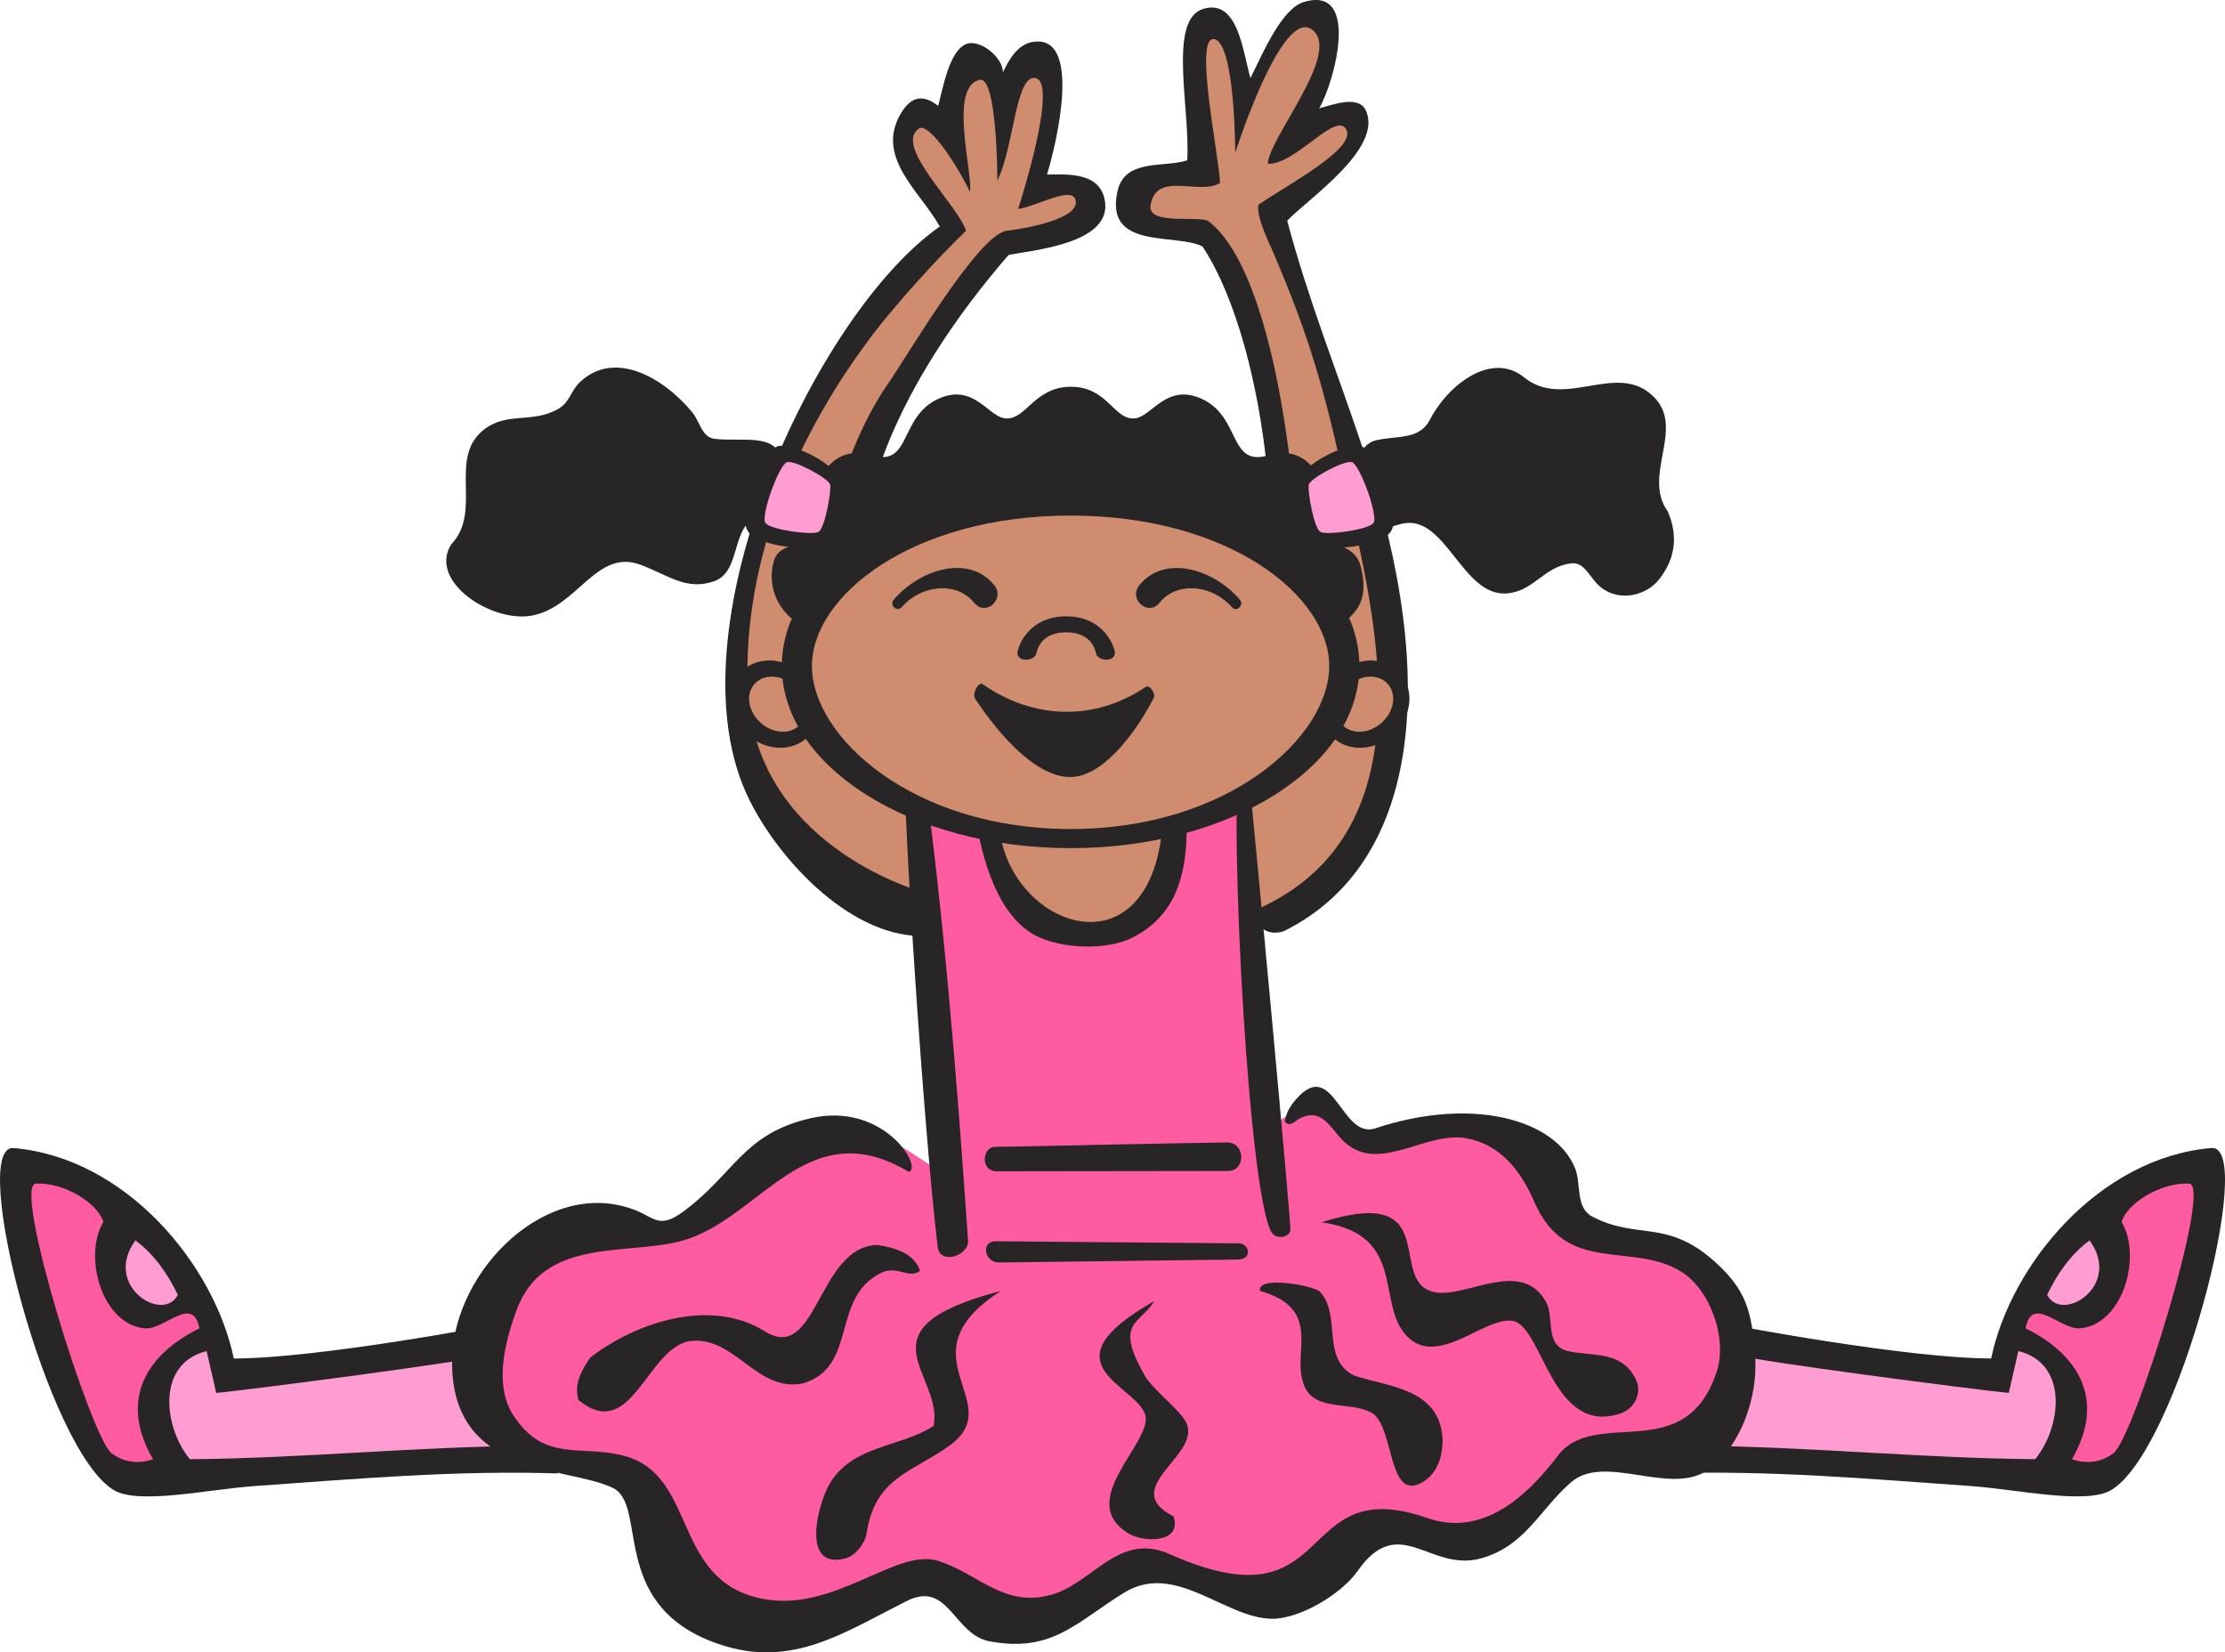 <svg version="1.1" xmlns="http://www.w3.org/2000/svg" xmlns:xlink="http://www.w3.org/1999/xlink" width="119.005" height="88.37" viewBox="0,0,119.005,88.37"><g transform="translate(-180.497,-120.815)"><g data-paper-data="{&quot;isPaintingLayer&quot;:true}" fill="none" fill-rule="nonzero" stroke="none" stroke-width="1" stroke-linecap="butt" stroke-linejoin="miter" stroke-miterlimit="10" stroke-dasharray="" stroke-dashoffset="0" font-family="none" font-weight="none" font-size="none" text-anchor="none" style="mix-blend-mode: normal"><g><path d="M191.985,192.535c0.838,0.731 0.559,1.757 0.559,1.757l14.396,-2.34l-0.56,3.661l2.656,3.221l-19.917,1.096l-0.559,-2.781l0.21,-2.27c0,0 1.397,-2.488 3.214,-2.343z" data-paper-data="{&quot;origPos&quot;:null}" fill="#ff9cd1"/><path d="M193.002,193.469c4.6,-0.015 13.863,-1.79 13.863,-1.79c0,0 0.763,1.257 -0.298,1.612c-0.956,0.321 -12.774,1.854 -14.505,2.02l-0.514,-2.24c-2.695,0.667 -2.312,4.05 -0.897,5.783c6.053,-0.048 12.087,-0.672 18.14,-0.718c0.439,0.584 1.264,0.794 1.54,1.479c-5.416,-0.181 -10.824,0.294 -16.224,0.675c-2.451,0.172 -6.162,1.006 -7.502,0.227c-3.582,-2.076 -7.832,-18.513 -5.381,-18.304c5.996,0.516 10.728,6.211 11.779,11.258z" data-paper-data="{&quot;origPos&quot;:null}" fill="#272525"/><path d="M186.027,186.164c-1.112,1.867 -0.053,5.508 2.225,5.691c1.051,0.085 2.568,-1.826 2.91,0c-2.909,1.434 -4.288,3.897 -2.482,6.995c0,0 -1.126,0.5 -2.215,-0.312c-1.09,-0.811 -5.329,-14.362 -4.053,-14.424c1.536,-0.075 3.315,1.055 3.616,2.049z" data-paper-data="{&quot;origPos&quot;:null}" fill="#ff5ba1"/><path d="M190.007,190.064c-0.783,1.545 -4.037,-0.49 -2.268,-2.912c0.998,0.737 1.724,1.775 2.268,2.912z" data-paper-data="{&quot;origPos&quot;:null}" fill="#ff9cd1"/></g><g><path d="M291.225,194.878l0.213,2.27l-0.562,2.781l-19.918,-1.096l2.657,-3.221l-0.56,-3.661l14.397,2.34c0,0 -0.28,-1.025 0.559,-1.757c1.818,-0.145 3.214,2.343 3.214,2.343z" data-paper-data="{&quot;origPos&quot;:null}" fill="#ff9cd1"/><path d="M298.777,182.211c2.451,-0.209 -1.799,16.228 -5.381,18.304c-1.341,0.779 -5.05,-0.055 -7.503,-0.227c-5.4,-0.381 -10.808,-0.855 -16.224,-0.675c0.277,-0.685 1.1,-0.896 1.54,-1.479c6.053,0.046 12.088,0.67 18.141,0.718c1.412,-1.733 1.798,-5.115 -0.9,-5.783l-0.513,2.24c-1.729,-0.166 -13.551,-1.699 -14.504,-2.02c-1.062,-0.355 -0.298,-1.612 -0.298,-1.612c0,0 9.26,1.775 13.86,1.79c1.051,-5.047 5.783,-10.741 11.782,-11.258z" data-paper-data="{&quot;origPos&quot;:null}" fill="#272525"/><path d="M297.587,184.114c1.275,0.061 -2.963,13.613 -4.054,14.424c-1.09,0.812 -2.215,0.312 -2.215,0.312c1.805,-3.097 0.425,-5.56 -2.482,-6.995c0.341,-1.826 1.857,0.085 2.909,0c2.28,-0.184 3.337,-3.824 2.226,-5.691c0.299,-0.994 2.078,-2.124 3.617,-2.049z" data-paper-data="{&quot;origPos&quot;:null}" fill="#ff5ba1"/><path d="M292.259,187.152c1.768,2.423 -1.488,4.457 -2.269,2.912c0.543,-1.137 1.27,-2.175 2.269,-2.912z" data-paper-data="{&quot;origPos&quot;:null}" fill="#ff9cd1"/></g><path d="M229.928,169.912c-0.384,-2.523 -1.187,-4.756 -0.35,-6.953c0.644,-1.685 2.83,-0.039 4.613,-0.148c0.421,3.77 2.062,8.348 5.59,7.76c3.389,-0.549 4.054,-4.612 4.054,-8.199c2.936,0 3.354,-0.808 3.354,2.27c0,4.466 0.84,12.813 0.698,16.471c1.327,0 2.07,-1.793 3.284,-1.097c0.87,0.497 1.783,1.975 3.006,1.975c2.008,0 5.019,-1.208 6.848,-0.51c1.449,0.552 1.867,2.784 2.517,4.32c1.395,3.335 5.345,0.624 7.965,3.003c2.34,2.121 1.819,7.43 -0.838,9.153c-2.271,1.461 -3.145,-0.075 -5.66,0.805c-2.201,0.77 -3.32,3.956 -5.52,4.612c-2.2,0.658 -3.635,-0.733 -5.87,-0.148c-1.816,0.476 -1.816,2.633 -3.494,3.514c-1.573,0.805 -3.423,-0.661 -5.032,-1.318c-3.04,-1.279 -4.646,0.367 -7.827,1.318c-3.109,0.954 -5.241,-2.964 -8.105,-1.463c-3.006,1.575 -5.032,1.463 -8.246,2.49c-2.621,0.839 -4.927,-1.908 -5.451,-4.687c-0.629,-3.185 -3.843,-3.185 -6.429,-4.978c-2.62,-1.834 -3.075,-5.384 -1.677,-8.35c1.573,-3.294 5.556,-2.963 9.015,-3.367c3.53,-0.439 3.67,-3.697 6.919,-5.127c3.04,-1.314 5.311,0.921 8.177,2.641c-0.56,-5.347 -0.699,-8.607 -1.54,-13.986z" data-paper-data="{&quot;origPos&quot;:null}" fill="#ff5ba1"/><path d="M229.791,170.058c-4.088,0 -6.08,-2.948 -8.455,-6.515c-2.271,-3.424 -2.341,-6.974 -0.979,-10.913c3.04,-8.801 3.704,-13.764 10.971,-19.622c-1.205,-1.39 -2.148,-2.433 -2.586,-4.244c-0.157,-0.642 -0.472,-0.842 0,-1.246c0.576,-0.494 1.275,0.019 1.956,0.366c0.088,-1.352 0.28,-2.27 1.118,-3.294c0.629,-0.787 1.659,0.275 2.376,1.027c0.278,-0.915 1.101,-1.723 1.956,-1.393c0.839,0.33 0.63,1.409 0.63,2.342c0,1.846 -0.7,2.836 -0.839,4.687c0.979,-0.421 1.747,-0.785 2.726,-0.366c0.751,0.312 0.227,1.867 -0.56,2.123c-2.255,0.731 -4.28,0.53 -5.52,2.636c-1.713,2.876 -2.708,4.448 -4.262,7.396c-0.752,1.446 -0.664,2.638 -1.608,3.953c1.467,0.603 17.802,1.318 21.734,1.318c0.228,-2.893 -0.402,-4.503 -0.63,-7.393c-0.192,-2.472 -2.025,-7.232 -2.795,-7.542c-1.311,-0.549 -1.852,-0.184 -3.144,-0.733c-0.681,-0.293 -1.067,-1.115 -0.769,-1.83c0.576,-1.391 2.183,-0.805 3.634,-0.805c-0.14,-2.363 -0.14,-3.717 -0.14,-6.078c0,-0.587 -0.069,-1.024 0.279,-1.463c0.315,-0.405 0.927,-0.276 1.12,0.218c0.401,0.97 0.661,2.105 1.048,3.076c0.804,-1.134 0.785,-2.142 1.676,-3.22c0.631,-0.769 1.975,-1.482 2.447,-0.588c1.066,1.997 -0.384,3.588 -0.979,5.784c1.082,-0.567 1.8,-0.878 3.006,-0.878c0,2.964 -2.797,3.585 -4.475,6.002c0.91,1.976 3.513,8.732 4.125,12.3c0.854,4.942 2.935,11.201 2.095,15.743c-0.531,2.873 -1.03,5.268 -3.355,6.88c-1.607,1.117 -4.262,1.758 -4.262,1.758c0,0 -0.419,-3.496 -0.419,-5.566c-0.681,-0.475 -3.406,0.715 -3.843,1.17c-0.595,0.622 -0.034,1.409 -0.209,2.27c-0.454,2.143 -2.325,3.297 -4.405,3.297c-2.533,0 -4.193,-2.436 -5.101,-4.906c-0.576,-1.591 -2.377,-1.117 -3.983,-1.463c-0.369,2.342 0.104,3.369 0.418,5.712z" data-paper-data="{&quot;origPos&quot;:null}" fill="#cf8c6e"/><path d="M247.378,124.993c0.74,-1.506 1.7,-3.732 2.866,-4.075c3.005,-0.89 1.658,4.218 0.812,5.69c0.614,-0.152 2.082,-0.74 2.482,0.091c0.985,2.043 -3.129,4.781 -4.193,5.92c1.133,4.275 2.674,8.062 4.107,12.373c4.15,12.473 2.823,22.064 -4.236,25.595c-0.454,0.224 -1.606,0.207 -1.535,-1.114c9.781,-4.321 6.1,-16.664 4.615,-23.409c-1.019,-4.629 -1.835,-7.383 -3.678,-11.699c-0.268,-0.627 -0.931,-1.946 -0.814,-2.6c1.677,-1.139 5.247,-3.017 4.699,-4.024c-0.55,-1.008 -2.728,1.903 -4.194,1.833c0.065,-1.417 3.992,-5.968 2.363,-7.177c-1.629,-1.209 -4.108,6.589 -4.108,6.589c0,0 -0.001,-5.857 -1.118,-6.075c-1.118,-0.219 0.237,6.118 0.306,7.69c-1.146,0.691 -3.463,-0.703 -3.723,1.254c-0.077,1.014 2.684,0.475 3.102,0.791c3.118,2.369 4.371,11.662 4.603,15.482c0.159,2.643 0.534,6.921 -1.756,8.381c-0.341,-0.04 -0.551,-0.322 -0.684,-0.627c2.231,-3.196 1.159,-16.352 -2.476,-21.881c-1.405,-0.742 -5.294,0.225 -4.541,-2.999c0.402,-1.718 2.507,-1.208 3.721,-1.614c0.161,-2.787 -1.043,-7.511 0.849,-8.095c1.892,-0.582 2.129,2.364 2.533,3.7z" data-paper-data="{&quot;origPos&quot;:null}" fill="#272525"/><path d="M236.493,130.15c1.076,-0.012 2.763,-0.136 3.08,1.3c0.53,2.391 -3.807,2.729 -5.134,3.003c-5.389,6.211 -11.428,16.407 -5.306,24.209c-0.23,0.545 -0.463,1.099 -0.513,1.703c-1.007,-0.307 -2.327,-1.652 -2.909,-2.555c-2.788,-4.323 -0.421,-12.604 2.268,-16.451c1.027,-1.469 4.852,-8.039 6.375,-8.204c0.763,-0.084 3.875,-0.588 3.68,-1.612c-0.158,-0.836 -2.058,0.303 -3.081,0.446c0,0 2.177,-6.699 0.941,-6.996c-1.083,-0.254 -1.168,3.736 -2.054,5.471c0,0 0.005,-5.577 -0.941,-5.378c-1.682,0.354 -0.367,4.969 -0.521,5.986c-0.943,-1.902 -2.271,-3.699 -2.73,-3.387c-1.376,0.933 2.06,4.057 2.52,5.472c-1.397,1.318 -3.7,3.866 -4.881,5.405c-4.102,5.353 -7.088,12.11 -6.795,19.111c0.347,8.283 8.998,10.69 9.027,10.758c0.213,0.484 0.809,1.964 0.553,2.433c-3.909,0.21 -7.836,-3.929 -9.495,-7.272c-4.449,-8.968 3.555,-26.041 10.184,-30.662c-1.036,-1.876 -3.508,-3.718 -2.053,-6.096c0.529,-0.864 1.165,-0.987 1.967,-0.358c0.246,-0.866 0.576,-2.994 1.541,-3.32c0.724,-0.24 1.918,0.725 1.924,1.524c0.342,-0.722 0.798,-1.469 1.541,-1.612c2.707,-0.527 1.372,5.284 0.813,7.083z" data-paper-data="{&quot;origPos&quot;:null}" fill="#272525"/><path d="M229.861,161.708c1.112,7.983 1.855,17.258 2.412,25.462c0.053,0.785 -1.504,1.337 -1.626,0.315c-0.767,-6.453 -1.883,-23.58 -1.755,-26.045c0.985,0.088 0.626,-0.312 0.968,0.269z" data-paper-data="{&quot;origPos&quot;:null}" fill="#272525"/><path d="M246.779,161.798c0.246,0.001 0.487,0.299 0.514,0.537c0.283,2.551 2.282,24.112 2.225,24.296c-0.118,0.369 -0.638,0.427 -0.898,0.221c-1.313,-1.018 -2.381,-22.182 -1.84,-25.054z" data-paper-data="{&quot;origPos&quot;:null}" fill="#272525"/><path d="M264.748,183.316c0.325,0.821 0.011,2.084 0.9,2.554c2.401,1.273 3.999,0.11 6.562,2.418c1.671,1.506 1.996,2.624 2.164,5.115c0.146,2.13 -0.784,4.85 -2.567,6.051c-2.015,1.355 -5.483,-0.921 -7.274,0.627c-1.691,1.463 -2.456,3.426 -4.834,4.078c-2.727,0.752 -4.367,-2.5 -6.589,0.673c-0.875,1.246 -3.123,2.588 -4.619,2.555c-2.525,-0.061 -5.15,-3.075 -7.873,-1.393c-2.581,1.597 -3.839,3.218 -7.188,2.6c-1.94,-0.358 -2.185,-3.297 -4.45,-2.151c-3.524,1.781 -6.359,3.75 -10.44,2.151c-5.454,-2.133 -3.387,-7.289 -5.263,-8.204c-2.442,-1.19 -8.699,-0.542 -8.6,-6.857c0.075,-4.82 5.159,-9.855 9.84,-7.983c0.951,0.382 1.256,0.987 2.481,0.093c2.794,-2.043 3.216,-4.187 6.846,-5.023c3.92,-0.902 6.027,2.635 5.264,2.87c-5.441,-3.272 -7.944,2.508 -12.109,3.676c-2.899,0.813 -7.41,-0.218 -8.857,3.676c-0.641,1.723 -1.247,4.072 -0.171,5.691c1.688,2.542 3.62,1.511 5.947,2.149c3.869,1.069 2.523,6.623 7.273,7.619c3.881,0.819 7.187,-2.7 9.456,-2.018c2.15,0.651 3.569,2.582 6.161,1.796c2.158,-0.658 3.563,-3.347 6.245,-2.151c9.108,4.056 6.547,-4.451 13.779,-1.93c2.935,1.027 5.312,-1.122 6.975,-3.318c2.028,-2.679 6.826,0.639 8.514,-4.527c0.57,-1.746 -0.338,-4.32 -1.84,-5.288c-2.647,-1.712 -6.186,0.221 -7.914,-3.763c-0.721,-1.664 -1.805,-3.061 -3.595,-3.406c-2.281,-0.443 -4.86,2.081 -6.759,0c-0.645,-0.711 -1.08,-1.611 -2.183,-1.078c-0.248,0.119 -0.532,0.516 -0.812,0.178c0.072,-0.496 0.3,-0.858 0.631,-1.228c1.982,-2.223 2.378,2.199 4.205,1.59c5.208,-1.728 9.661,-0.47 10.695,2.157z" data-paper-data="{&quot;origPos&quot;:null}" fill="#272525"/><path d="M243.886,162.904c0.196,3.13 0.305,6.512 -2.863,8.078c-1.341,0.664 -3.799,0.593 -5.19,-0.161c-2.155,-1.167 -3.003,-4.721 -3.2,-6.829c0.117,-0.34 1.009,-0.809 1.308,-0.19c-0.66,6.665 9.393,10.458 8.754,-1.088c0.392,-0.134 0.82,0.024 1.19,0.19z" data-paper-data="{&quot;origPos&quot;:null}" fill="#272525"/><path d="M222.815,153.878c-0.807,-0.697 -1.251,-1.814 -0.945,-3.003c0.319,-1.211 1.737,-0.588 2.113,-1.76c0.306,-0.951 0.014,-1.718 0.389,-2.638c0.542,-1.299 1.627,-1.648 2.725,-1.318c2.155,0.658 1.474,-2.03 3.559,-3.003c1.891,-0.878 2.67,0.899 3.56,1.027c1.153,0.164 1.557,-1.684 3.559,-1.684c2.002,0 2.308,1.848 3.461,1.684c0.891,-0.13 1.669,-1.903 3.56,-1.027c2.086,0.97 1.405,3.661 3.558,3.003c1.1,-0.33 2.185,0.019 2.727,1.318c0.374,0.915 0.083,1.687 0.389,2.638c0.375,1.172 1.481,0.772 1.802,1.976c0.305,1.191 0.174,2.085 -0.635,2.782h-29.819z" data-paper-data="{&quot;origPos&quot;:null}" fill="#272525"/><path d="M252.311,157.593c0.746,-0.506 1.665,-0.409 2.053,0.218c0.388,0.628 0.102,1.548 -0.642,2.054c-0.745,0.506 -1.664,0.41 -2.053,-0.219c-0.388,-0.627 -0.1,-1.546 0.642,-2.052z" data-paper-data="{&quot;origPos&quot;:null}" fill="#cf8c6e"/><path d="M251.473,159.868c-0.641,-1.033 -0.243,-2.499 0.891,-3.269c1.133,-0.77 2.572,-0.557 3.211,0.478c0.642,1.031 0.243,2.497 -0.891,3.267c-1.132,0.772 -2.569,0.557 -3.211,-0.476z" data-paper-data="{&quot;origPos&quot;:null}" fill="none"/><path d="M251.473,159.868c-0.641,-1.033 -0.243,-2.499 0.891,-3.269c1.133,-0.77 2.572,-0.557 3.211,0.478c0.642,1.031 0.243,2.497 -0.891,3.267c-1.132,0.772 -2.569,0.557 -3.211,-0.476z" data-paper-data="{&quot;origPos&quot;:null}" fill="#272525"/><path d="M251.473,159.868c-0.641,-1.033 -0.243,-2.499 0.891,-3.269c1.133,-0.77 2.572,-0.557 3.211,0.478c0.642,1.031 0.243,2.497 -0.891,3.267c-1.132,0.772 -2.569,0.557 -3.211,-0.476z" data-paper-data="{&quot;origPos&quot;:null}" fill="none"/><path d="M223.794,159.645c-0.39,0.63 -1.308,0.725 -2.053,0.219c-0.744,-0.506 -1.032,-1.425 -0.644,-2.054c0.389,-0.627 1.308,-0.724 2.052,-0.218c0.743,0.506 1.033,1.425 0.645,2.052z" data-paper-data="{&quot;origPos&quot;:null}" fill="#cf8c6e"/><path d="M220.777,160.344c-1.132,-0.77 -1.532,-2.236 -0.891,-3.267c0.641,-1.034 2.08,-1.248 3.213,-0.478c1.133,0.77 1.533,2.236 0.891,3.269c-0.642,1.033 -2.079,1.248 -3.213,0.476z" data-paper-data="{&quot;origPos&quot;:null}" fill="none"/><path d="M220.777,160.344c-1.132,-0.77 -1.532,-2.236 -0.891,-3.267c0.641,-1.034 2.08,-1.248 3.213,-0.478c1.133,0.77 1.533,2.236 0.891,3.269c-0.642,1.033 -2.079,1.248 -3.213,0.476z" data-paper-data="{&quot;origPos&quot;:null}" fill="#272525"/><path d="M252.8,157.329c0.74,-0.512 1.654,-0.412 2.042,0.221c0.385,0.632 0.098,1.561 -0.642,2.072c-0.74,0.511 -1.654,0.413 -2.041,-0.221c-0.388,-0.634 -0.101,-1.562 0.641,-2.072z" data-paper-data="{&quot;origPos&quot;:null}" fill="#cf8c6e"/><path d="M223.416,159.401c-0.387,0.634 -1.301,0.732 -2.041,0.221c-0.739,-0.512 -1.028,-1.44 -0.641,-2.072c0.387,-0.633 1.3,-0.733 2.041,-0.221c0.741,0.51 1.027,1.438 0.641,2.072z" data-paper-data="{&quot;origPos&quot;:null}" fill="#cf8c6e"/><path d="M220.777,160.344c-1.132,-0.77 -1.532,-2.236 -0.891,-3.267c0.641,-1.034 2.08,-1.248 3.213,-0.478c1.133,0.77 1.533,2.236 0.891,3.269c-0.642,1.033 -2.079,1.248 -3.213,0.476z" data-paper-data="{&quot;origPos&quot;:null}" fill="none"/><path d="M222.314,156.439c0,-5.377 6.915,-9.735 15.445,-9.735c8.53,0 15.445,4.359 15.445,9.735c0,5.377 -6.915,9.735 -15.445,9.735c-8.53,0 -15.445,-4.359 -15.445,-9.735z" data-paper-data="{&quot;origPos&quot;:null}" fill="#272525"/><path d="M251.591,156.439c0,3.776 -5.379,8.713 -13.834,8.713c-8.456,0 -13.834,-4.936 -13.834,-8.713c0,-3.776 5.378,-8.051 13.834,-8.051c8.456,0.001 13.834,4.275 13.834,8.051z" data-paper-data="{&quot;origPos&quot;:null}" fill="#cf8c6e"/><g fill="#272525"><path d="M237.543,154.631h-0.043c-1.257,0.016 -1.502,0.811 -1.586,1.158c-0.085,0.352 -0.929,0.464 -0.996,-0.01c-0.035,-0.24 0.486,-1.981 2.585,-2.003h0.039c2.1,0.022 2.618,1.763 2.584,2.003c-0.066,0.472 -0.911,0.363 -0.995,0.01c-0.085,-0.346 -0.331,-1.142 -1.588,-1.158z" data-paper-data="{&quot;origPos&quot;:null}"/><path d="M233.055,157.406c2.75,1.918 6.028,1.97 8.73,0.14c0.185,-0.125 0.553,0.334 0.408,0.618c-0.704,1.39 -2.534,4.188 -4.434,4.206c-2.072,0.021 -4.227,-2.854 -5.099,-4.175c-0.188,-0.284 0.176,-0.943 0.395,-0.79z" data-paper-data="{&quot;origPos&quot;:null}"/><path d="M228.305,152.878c1.403,-1.624 4.016,-2.438 5.368,-0.769c0.604,0.743 -0.463,1.693 -1.066,0.949c-0.97,-1.2 -2.87,-0.939 -3.875,0.222c-0.258,0.3 -0.686,-0.104 -0.427,-0.403z" data-paper-data="{&quot;origPos&quot;:null}"/><path d="M246.38,153.281c-1.005,-1.158 -2.905,-1.423 -3.874,-0.222c-0.605,0.743 -1.671,-0.206 -1.068,-0.949c1.354,-1.669 3.966,-0.855 5.37,0.769c0.257,0.299 -0.169,0.703 -0.428,0.403z" data-paper-data="{&quot;origPos&quot;:null}"/></g><g><path d="M221.057,148.459c-1.503,0.44 -0.874,2.93 -2.376,3.444c-1.485,0.512 -2.429,-0.33 -3.914,-0.879c-2.359,-0.897 -3.354,2.232 -5.8,2.709c-2.167,0.419 -5.59,-1.833 -4.333,-3.809c1.677,-1.754 -0.158,-4.541 1.677,-6.077c1.275,-1.061 2.62,-0.345 4.053,-1.169c0.629,-0.367 0.646,-0.97 1.188,-1.464c1.817,-1.664 4.367,-0.257 5.939,1.611c0.472,0.564 0.524,1.388 1.257,1.463c1.451,0.163 3.301,-0.349 3.564,1.17c0.21,1.281 -0.088,2.654 -1.256,3.002z" data-paper-data="{&quot;origPos&quot;:null}" fill="#272525"/><path d="M224.351,149.982c-0.597,0.313 -3.244,0.051 -3.819,-0.705c-0.688,-0.902 0.663,-4.362 1.586,-4.603c0.729,-0.19 3.092,0.927 3.288,1.845c0.076,0.357 -0.145,2.987 -1.055,3.463z" data-paper-data="{&quot;origPos&quot;:null}" fill="#272525"/><path d="M224.27,149.265c-0.349,0.181 -2.55,-0.11 -2.829,-0.478c-0.281,-0.364 0.733,-3.15 1.152,-3.257c0.42,-0.11 2.237,0.878 2.307,1.208c0.07,0.33 -0.28,2.343 -0.63,2.527z" data-paper-data="{&quot;origPos&quot;:null}" fill="#ff9cd1"/></g><g><path d="M253.272,146.922c-0.35,-1.009 -0.157,-2.343 0.837,-2.563c1.172,-0.257 2.308,-0.018 2.867,-1.099c1.03,-1.958 3.336,-3.641 5.031,-2.269c2.201,1.793 5.033,-0.955 6.989,1.096c1.607,1.684 -0.665,4.173 0.699,6.077c0.559,1.278 0.418,2.49 -0.42,3.584c-0.801,1.064 -2.429,1.266 -3.354,0.294c-0.472,-0.496 -0.718,-1.172 -1.396,-1.099c-1.486,0.184 -2.009,1.537 -3.495,1.612c-2.341,0.107 -3.231,-4.248 -5.52,-3.735c-1.048,0.218 -1.992,0.933 -2.585,0c-0.576,-0.911 0.716,-0.837 0.35,-1.899z" data-paper-data="{&quot;origPos&quot;:null}" fill="#272525"/><path d="M249.99,146.519c0.194,-0.918 2.556,-2.034 3.286,-1.845c0.922,0.242 2.272,3.702 1.585,4.603c-0.574,0.755 -3.221,1.018 -3.818,0.705c-0.909,-0.476 -1.131,-3.106 -1.053,-3.463z" data-paper-data="{&quot;origPos&quot;:null}" fill="#272525"/><path d="M250.495,146.738c0.069,-0.33 1.885,-1.318 2.307,-1.208c0.418,0.107 1.432,2.893 1.152,3.257c-0.28,0.367 -2.48,0.658 -2.83,0.478c-0.351,-0.184 -0.7,-2.197 -0.629,-2.527z" data-paper-data="{&quot;origPos&quot;:null}" fill="#ff9cd1"/></g><g fill="#272525"><path d="M251.185,186.183c6.783,-2.154 3.252,3.478 6.247,3.766c1.674,0.158 4.527,-1.814 5.774,0.534c0.442,0.833 -0.12,2.326 1.199,2.6c1.316,0.279 2.856,-0.042 3.594,1.524c0.345,0.734 -0.102,1.551 -0.812,1.793c-3.651,1.251 -4.166,-4.563 -5.733,-4.932c-1.505,-0.351 -4.197,2.729 -5.862,0.628c-1.429,-1.802 0.055,-5.272 -4.407,-5.914z" data-paper-data="{&quot;origPos&quot;:null}"/><path d="M229.706,188.785c-0.598,0.446 -1.226,-0.306 -2.053,0.09c-2.754,1.318 -1.242,5.02 -4.193,5.918c-2.525,0.536 -3.679,-2.643 -6.161,-2.242c-2.268,0.536 -3.038,5.426 -5.862,3.141c-0.257,-0.852 0.171,-1.617 0.642,-2.285c2.524,-1.93 6.461,-3.182 9.328,-1.391c2.807,1.755 2.823,-4.571 6.033,-4.618c0.897,0.133 1.967,0.445 2.267,1.388z" data-paper-data="{&quot;origPos&quot;:null}"/><path d="M251.057,189.86c1.243,1.257 0.044,3.633 1.885,4.529c1.753,0.582 4.533,0.672 4.706,3.317c0.042,1.028 -0.309,2.045 -1.242,2.466c-1.734,0.784 -1.326,-3.318 -2.652,-3.856c-1.199,-0.585 -3.209,0.042 -3.595,-1.705c-0.471,-1.572 1.017,-3.833 -2.269,-4.754c-0.171,-0.803 2.568,-0.355 3.166,0.003z" data-paper-data="{&quot;origPos&quot;:null}"/><path d="M231.246,198.153c-2.082,1.464 -3.948,1.699 -4.407,4.703c-0.077,0.512 -0.624,1.172 -1.113,1.3c-2.444,0.646 -1.467,-2.954 -0.855,-3.988c1.232,-2.085 3.756,-1.927 5.561,-3.093c0.547,-2.791 -4.229,-5.185 3.595,-7.218c-5.425,3.482 0.51,5.98 -2.782,8.296z" data-paper-data="{&quot;origPos&quot;:null}"/><path d="M242.242,190.397c-0.782,1.26 -2.172,1.094 -0.514,3.991c0.41,0.715 1.695,1.676 2.141,2.375c1.149,1.805 -3.682,3.576 -0.6,5.154c0.461,1.455 -1.621,1.366 -2.352,0.942c-3.065,-1.767 1.395,-5.006 0.811,-6.454c-0.635,-1.578 -5.407,-2.669 0.514,-6.008z" data-paper-data="{&quot;origPos&quot;:null}"/><path d="M233.823,183.456c-0.925,0 -0.783,-1.306 -0.118,-1.306c0.665,0 11.42,-0.237 12.419,-0.237c0.998,0 1.015,1.527 0.058,1.527c-0.959,0 -11.434,0.016 -12.359,0.016z" data-paper-data="{&quot;origPos&quot;:null}"/><path d="M246.734,187.309c0.605,0 0.779,0.869 -0.058,0.869c-0.835,0 -12.025,0.155 -12.771,0.155c-0.746,0 -0.967,-1.134 -0.156,-1.134c0.814,0.003 12.38,0.11 12.985,0.11z" data-paper-data="{&quot;origPos&quot;:null}"/></g></g></g></svg>